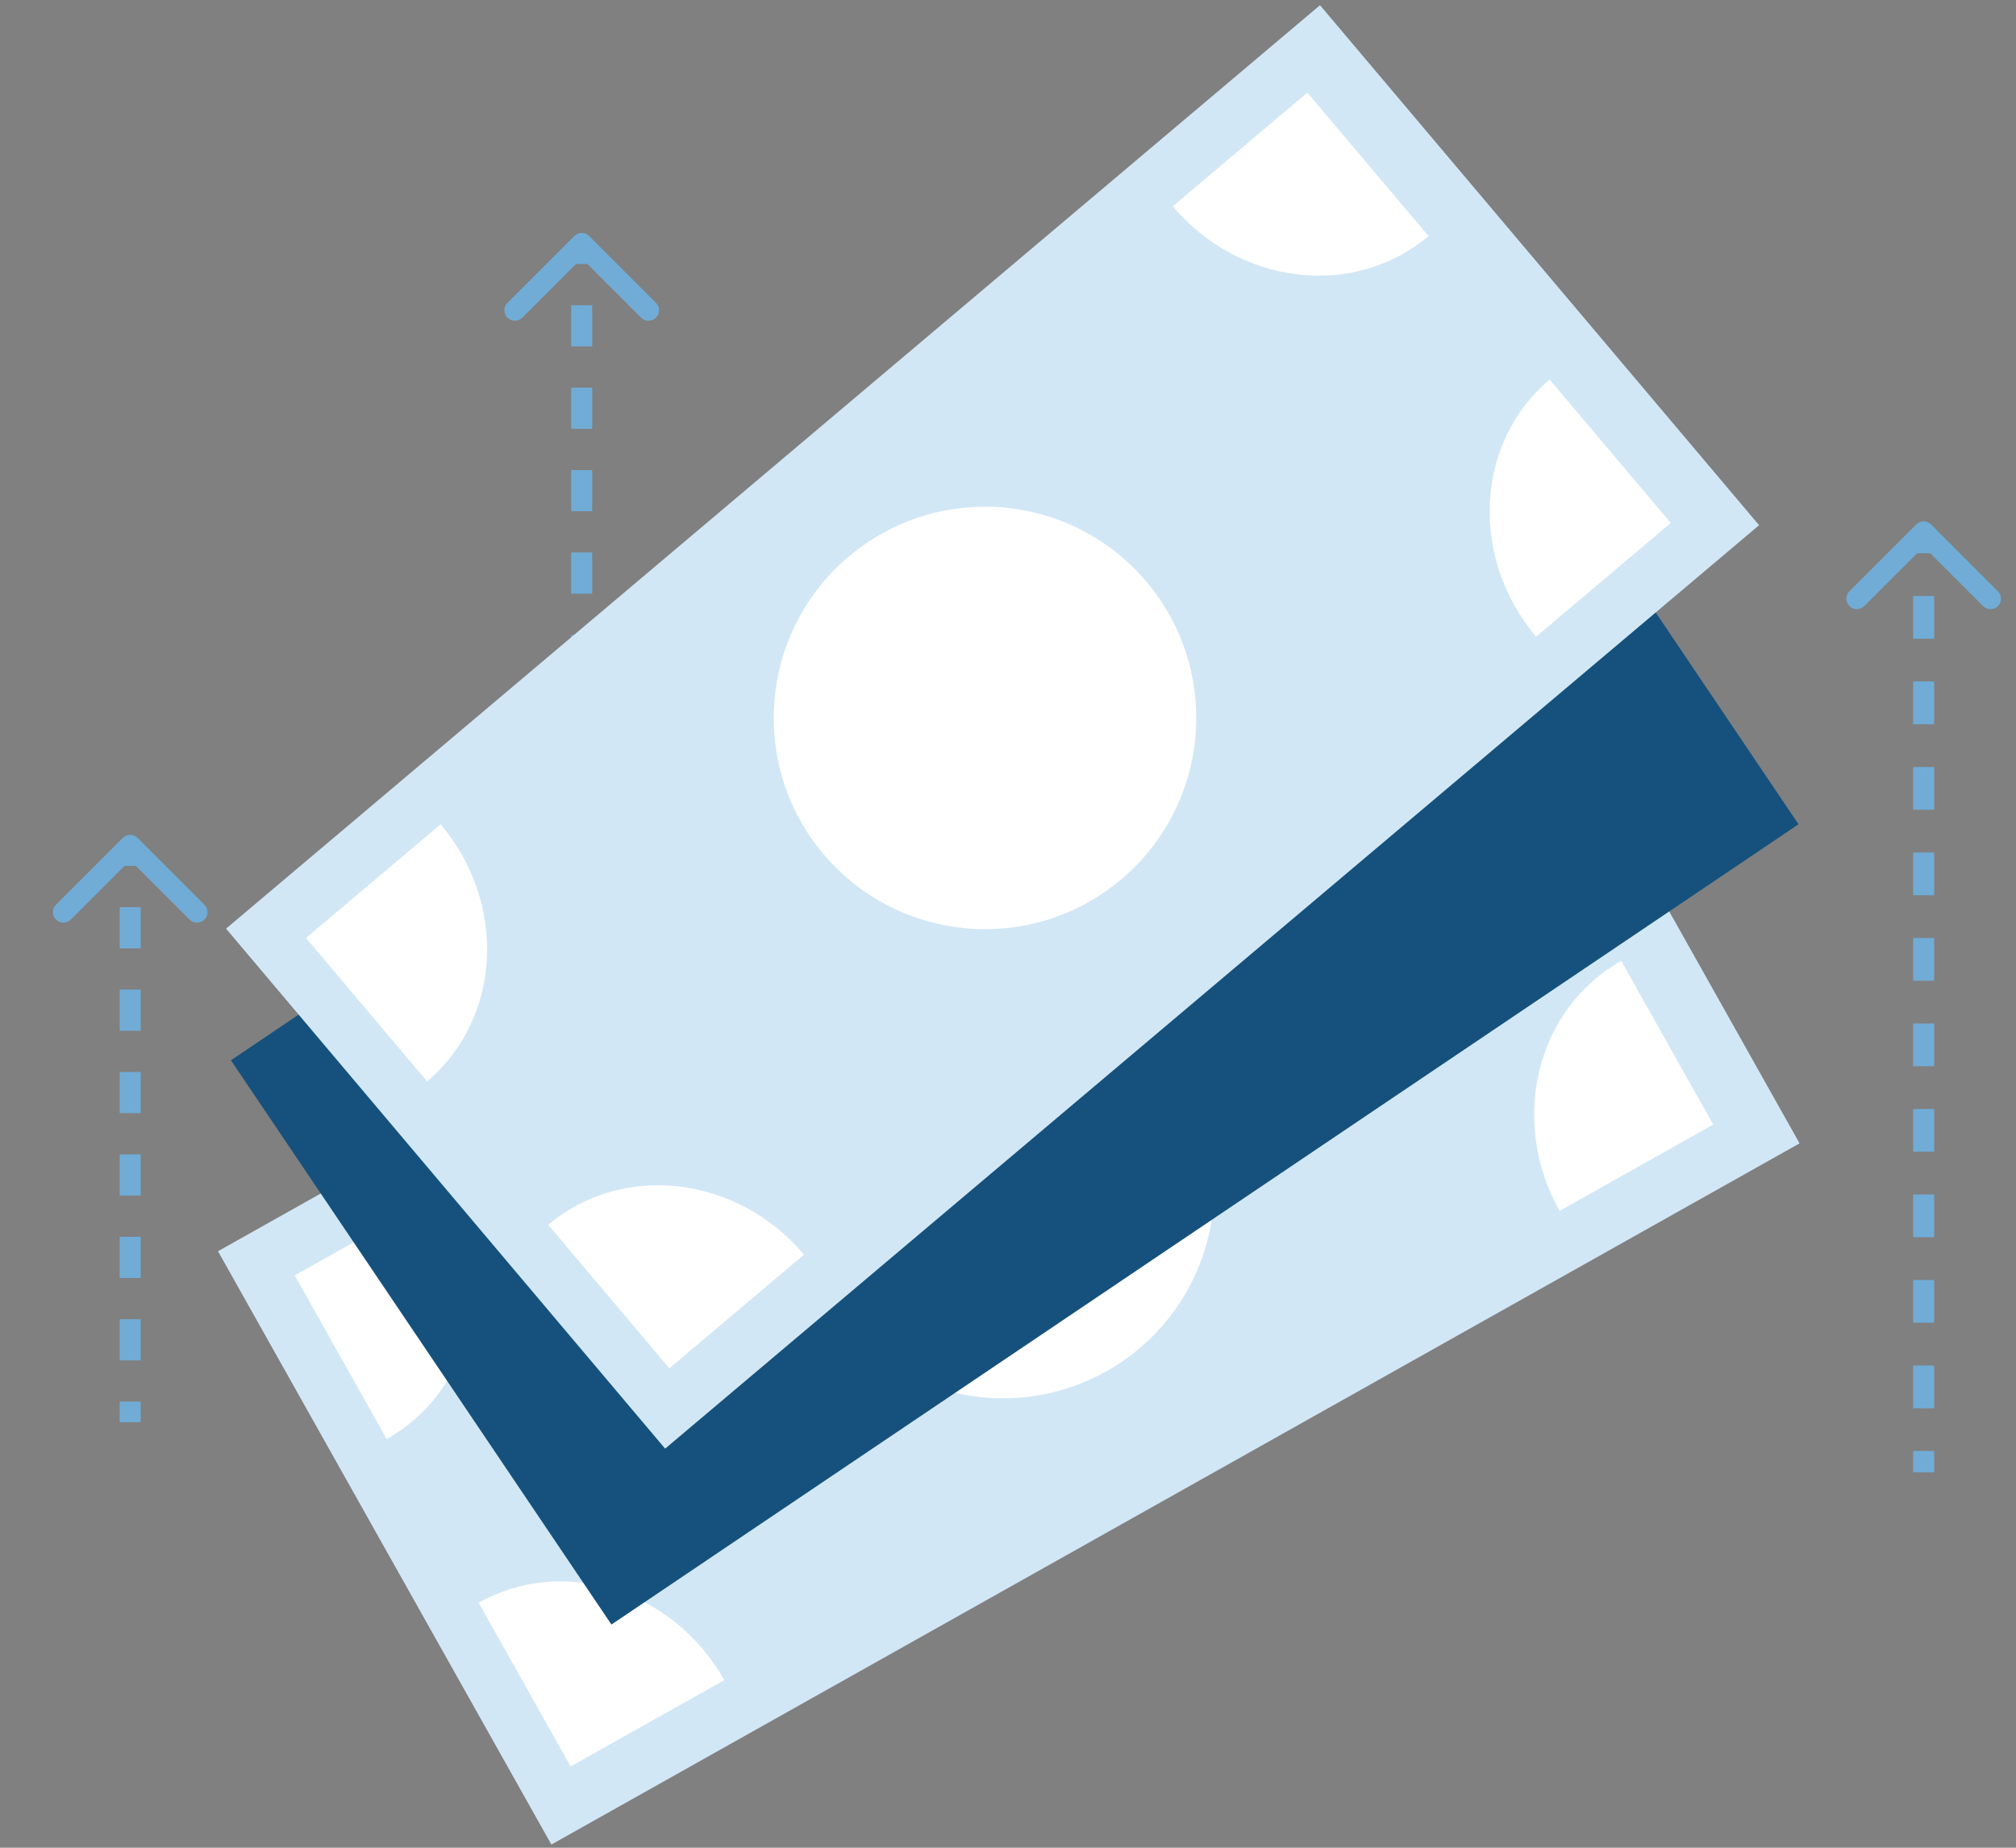 <svg width="144" height="132" viewBox="0 0 144 132" fill="none" xmlns="http://www.w3.org/2000/svg">
<rect x="0" y="0" width="144" height="132" fill="#808080" stroke="none"/>
<path d="M137.935 37.466C137.642 37.173 137.167 37.173 136.874 37.466L132.101 42.239C131.808 42.532 131.808 43.007 132.101 43.299C132.394 43.592 132.869 43.592 133.162 43.299L137.404 39.057L141.647 43.299C141.94 43.592 142.415 43.592 142.708 43.299C143 43.007 143 42.532 142.708 42.239L137.935 37.466ZM138.154 105.184L138.154 103.657L136.654 103.657L136.654 105.184L138.154 105.184ZM138.154 100.603L138.154 97.549L136.654 97.549L136.654 100.603L138.154 100.603ZM138.154 94.495L138.154 91.441L136.654 91.441L136.654 94.495L138.154 94.495ZM138.154 88.387L138.154 85.333L136.654 85.333L136.654 88.387L138.154 88.387ZM138.154 82.279L138.154 79.225L136.654 79.225L136.654 82.279L138.154 82.279ZM138.154 76.171L138.154 73.117L136.654 73.117L136.654 76.171L138.154 76.171ZM138.154 70.063L138.154 67.009L136.654 67.009L136.654 70.063L138.154 70.063ZM138.154 63.955L138.154 60.901L136.654 60.901L136.654 63.955L138.154 63.955ZM138.154 57.847L138.154 54.793L136.654 54.793L136.654 57.847L138.154 57.847ZM138.154 51.739L138.154 48.685L136.654 48.685L136.654 51.739L138.154 51.739ZM138.154 45.631L138.154 42.577L136.654 42.577L136.654 45.631L138.154 45.631ZM138.154 39.523L138.154 37.996L136.654 37.996L136.654 39.523L138.154 39.523Z" fill="#70ACD6"/>
<path d="M42.081 16.861C41.788 16.569 41.313 16.569 41.02 16.861L36.247 21.634C35.954 21.927 35.954 22.402 36.247 22.695C36.54 22.988 37.015 22.988 37.308 22.695L41.55 18.452L45.793 22.695C46.086 22.988 46.561 22.988 46.854 22.695C47.147 22.402 47.147 21.927 46.854 21.634L42.081 16.861ZM42.3 58.6L42.3 57.128L40.8 57.128L40.8 58.6L42.3 58.6ZM42.3 54.185L42.3 51.242L40.8 51.242L40.8 54.185L42.3 54.185ZM42.3 48.298L42.3 45.355L40.8 45.355L40.8 48.298L42.3 48.298ZM42.3 42.411L42.3 39.468L40.8 39.468L40.8 42.411L42.3 42.411ZM42.3 36.524L42.3 33.581L40.8 33.581L40.8 36.524L42.3 36.524ZM42.3 30.637L42.3 27.694L40.8 27.694L40.8 30.637L42.3 30.637ZM42.3 24.75L42.3 21.807L40.8 21.807L40.8 24.75L42.3 24.75ZM42.3 18.863L42.3 17.392L40.8 17.392L40.8 18.863L42.3 18.863Z" fill="#70ACD6"/>
<rect x="128.54" y="81.681" width="102.263" height="48.617" transform="rotate(150.671 128.54 81.681)" fill="#D2E7F5"/>
<ellipse cx="71.645" cy="84.803" rx="15.088" ry="15.088" transform="rotate(150.671 71.645 84.803)" fill="white"/>
<path d="M40.761 126.191L34.192 114.499C40.252 111.094 48.106 113.569 51.734 120.026L40.761 126.191Z" fill="white"/>
<path d="M122.373 80.339L115.803 68.646C109.743 72.051 107.771 80.046 111.4 86.504L122.373 80.339Z" fill="white"/>
<path d="M21.053 91.114L27.623 102.806C33.683 99.401 35.654 91.406 32.026 84.949L21.053 91.114Z" fill="white"/>
<path d="M102.665 45.261L109.234 56.954C103.174 60.358 95.32 57.884 91.692 51.426L102.665 45.261Z" fill="white"/>
<rect x="128.465" y="58.885" width="102.264" height="48.617" transform="rotate(146.01 128.465 58.885)" fill="#15517C"/>
<ellipse cx="72.011" cy="66.621" rx="15.088" ry="15.088" transform="rotate(146.01 72.011 66.621)" fill="#15517C"/>
<path d="M44.593 110.382L37.095 99.262C42.859 95.376 50.888 97.204 55.029 103.345L44.593 110.382Z" fill="#15517C"/>
<path d="M122.208 58.049L114.711 46.929C108.947 50.815 107.632 58.944 111.773 65.085L122.208 58.049Z" fill="#15517C"/>
<path d="M22.1 77.022L29.597 88.142C35.361 84.256 36.676 76.127 32.535 69.986L22.1 77.022Z" fill="#15517C"/>
<path d="M99.715 24.689L107.213 35.809C101.449 39.695 93.42 37.867 89.279 31.725L99.715 24.689Z" fill="#15517C"/>
<rect x="125.649" y="37.52" width="102.263" height="48.617" transform="rotate(139.827 125.649 37.52)" fill="#D2E7F5"/>
<circle cx="70.357" cy="51.29" r="15.088" transform="rotate(139.827 70.357 51.29)" fill="white"/>
<path d="M47.812 97.749L39.16 87.501C44.471 83.017 52.651 83.97 57.429 89.63L47.812 97.749Z" fill="white"/>
<path d="M119.339 37.362L110.688 27.114C105.376 31.598 104.944 39.821 109.722 45.481L119.339 37.362Z" fill="white"/>
<path d="M21.856 67.006L30.508 77.254C35.819 72.77 36.252 64.546 31.473 58.887L21.856 67.006Z" fill="white"/>
<path d="M93.384 6.618L102.036 16.866C96.724 21.35 88.545 20.397 83.767 14.737L93.384 6.618Z" fill="white"/>
<path d="M9.83 59.861C9.537 59.569 9.063 59.569 8.77 59.861L3.997 64.634C3.704 64.927 3.704 65.402 3.997 65.695C4.29 65.988 4.765 65.988 5.057 65.695L9.3 61.452L13.543 65.695C13.836 65.988 14.31 65.988 14.603 65.695C14.896 65.402 14.896 64.927 14.603 64.634L9.83 59.861ZM10.05 101.6L10.05 100.128L8.55 100.128L8.55 101.6L10.05 101.6ZM10.05 97.185L10.05 94.242L8.55 94.242L8.55 97.185L10.05 97.185ZM10.05 91.298L10.05 88.355L8.55 88.355L8.55 91.298L10.05 91.298ZM10.05 85.411L10.05 82.468L8.55 82.468L8.55 85.411L10.05 85.411ZM10.05 79.524L10.05 76.581L8.55 76.581L8.55 79.524L10.05 79.524ZM10.05 73.637L10.05 70.694L8.55 70.694L8.55 73.637L10.05 73.637ZM10.05 67.75L10.05 64.807L8.55 64.807L8.55 67.75L10.05 67.75ZM10.05 61.864L10.05 60.392L8.55 60.392L8.55 61.864L10.05 61.864Z" fill="#70ACD6"/>
</svg>
